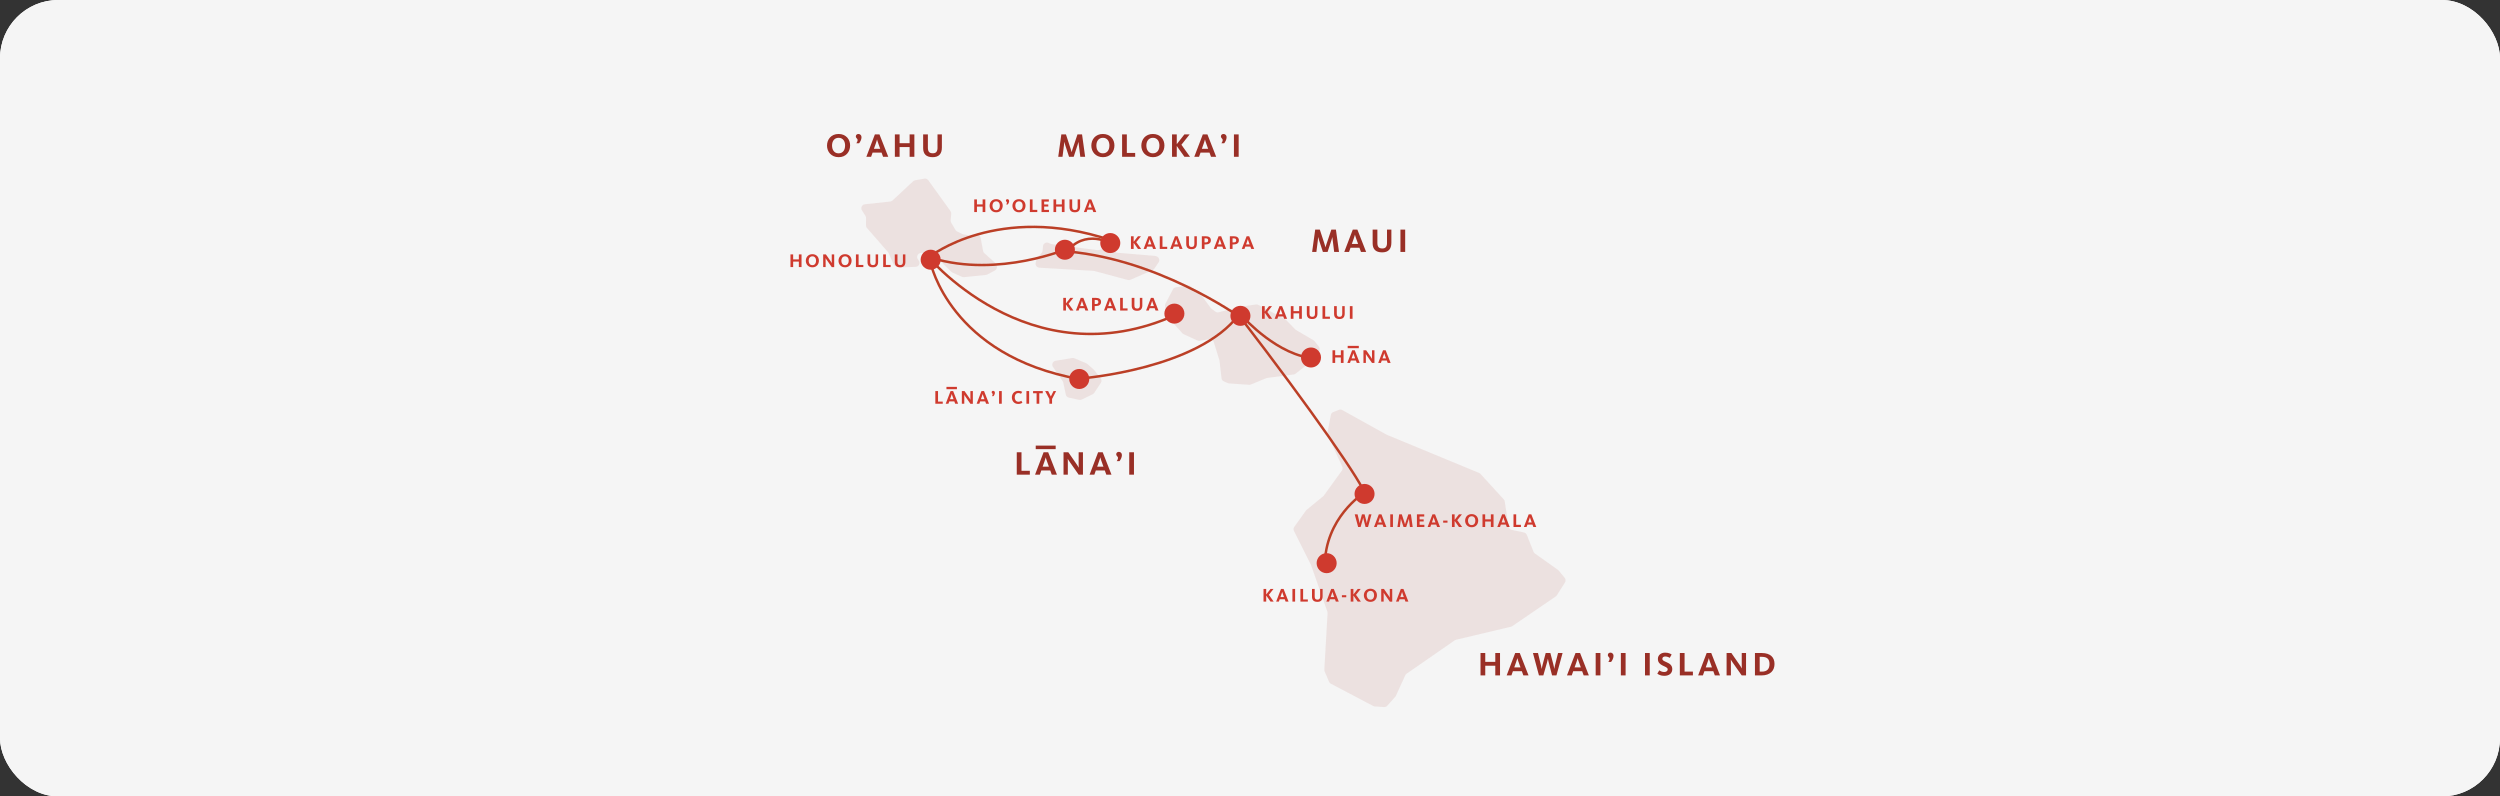 <?xml version="1.0" encoding="UTF-8"?>
<svg xmlns="http://www.w3.org/2000/svg" width="1287" height="410" viewBox="0 0 1287 410" fill="none">
  <rect x="0" y="0" width="1287" height="410" fill="#333333" stroke="none"/>
  <g clip-path="url(#clip0_137_6)">
    <rect width="1287" height="410" rx="30" fill="white"></rect>
    <g clip-path="url(#clip1_137_6)">
      <rect x="-106.581" y="-57.389" width="1533.05" height="584.486" fill="#F5F5F5"></rect>
      <path d="M437.637 74.891C437.637 75.675 437.51 76.431 437.256 77.158C437.003 77.885 436.628 78.526 436.137 79.079C435.647 79.633 435.035 80.078 434.302 80.412C433.57 80.747 432.716 80.914 431.752 80.914C430.788 80.914 429.923 80.747 429.179 80.418C428.434 80.089 427.805 79.651 427.303 79.103C426.796 78.554 426.409 77.925 426.144 77.21C425.878 76.495 425.746 75.745 425.746 74.96C425.746 74.175 425.878 73.419 426.132 72.698C426.392 71.977 426.773 71.336 427.275 70.782C427.777 70.228 428.394 69.79 429.138 69.461C429.877 69.138 430.731 68.971 431.7 68.971C432.669 68.971 433.523 69.138 434.262 69.461C435 69.79 435.618 70.228 436.126 70.771C436.633 71.313 437.003 71.942 437.262 72.658C437.516 73.373 437.643 74.117 437.643 74.891H437.637ZM435.058 74.96C435.058 74.429 434.995 73.921 434.868 73.425C434.741 72.935 434.539 72.508 434.268 72.144C433.996 71.781 433.656 71.492 433.235 71.273C432.819 71.054 432.323 70.944 431.746 70.944C431.169 70.944 430.667 71.048 430.24 71.256C429.813 71.463 429.461 71.746 429.179 72.115C428.896 72.479 428.688 72.9 428.544 73.379C428.406 73.858 428.336 74.365 428.336 74.891C428.336 75.416 428.4 75.947 428.532 76.443C428.665 76.933 428.873 77.36 429.15 77.729C429.427 78.099 429.773 78.393 430.194 78.612C430.615 78.831 431.112 78.941 431.689 78.941C432.266 78.941 432.762 78.831 433.189 78.618C433.61 78.404 433.956 78.116 434.233 77.752C434.51 77.389 434.712 76.968 434.845 76.489C434.977 76.01 435.047 75.502 435.047 74.954L435.058 74.96Z" fill="#992F26"></path>
      <path d="M443.505 70.667C443.505 70.967 443.465 71.267 443.384 71.556C443.304 71.85 443.205 72.133 443.084 72.404C442.963 72.675 442.825 72.929 442.675 73.165C442.525 73.402 442.386 73.604 442.259 73.765H440.84C440.978 73.569 441.117 73.321 441.267 73.021C441.411 72.721 441.486 72.421 441.486 72.121C441.486 71.902 441.44 71.729 441.348 71.59C441.255 71.457 441.151 71.331 441.036 71.209C440.921 71.088 440.817 70.956 440.724 70.8C440.632 70.65 440.586 70.448 440.586 70.194C440.586 69.825 440.719 69.525 440.973 69.305C441.226 69.086 441.55 68.971 441.93 68.971C442.346 68.971 442.709 69.121 443.032 69.421C443.35 69.721 443.505 70.136 443.505 70.667Z" fill="#992F26"></path>
      <path d="M448.456 80.707H445.998L450.395 69.178H452.749L457.267 80.707H454.601L453.822 78.543H449.218L448.456 80.707ZM452.143 73.835C452.051 73.592 451.964 73.356 451.889 73.114C451.814 72.877 451.745 72.663 451.687 72.467C451.629 72.248 451.572 72.04 451.514 71.844H451.479C451.422 72.052 451.364 72.265 451.306 72.485C451.202 72.877 451.058 73.327 450.874 73.835L449.904 76.587H453.124L452.137 73.835H452.143Z" fill="#992F26"></path>
      <path d="M468.275 80.707V75.722H463.117V80.707H460.676V69.178H463.117V73.714H468.275V69.178H470.716V80.707H468.275Z" fill="#992F26"></path>
      <path d="M484.875 76.016C484.875 77.597 484.483 78.808 483.698 79.651C482.914 80.493 481.731 80.914 480.15 80.914C478.477 80.914 477.236 80.51 476.434 79.714C475.632 78.918 475.234 77.752 475.234 76.241V69.178H477.675V76.033C477.675 77.025 477.865 77.752 478.252 78.214C478.638 78.676 479.284 78.906 480.202 78.906C481.119 78.906 481.685 78.664 482.065 78.179C482.44 77.695 482.631 77.031 482.631 76.189V69.178H484.881V76.016H484.875Z" fill="#992F26"></path>
      <path opacity="0.1" d="M506.091 129.173L504.844 122.44C504.642 121.344 503.598 120.611 502.496 120.796L499.865 121.228C499.634 121.269 499.398 121.263 499.167 121.228L495.907 120.64C495.722 120.605 495.543 120.547 495.37 120.467L492.751 119.186C492.387 119.007 492.087 118.73 491.885 118.384L489.681 114.633C489.468 114.27 489.37 113.849 489.404 113.427L489.687 110.017C489.727 109.533 489.595 109.048 489.306 108.65L477.882 92.789C477.426 92.154 476.647 91.837 475.874 91.969L471.148 92.783C470.756 92.852 470.393 93.031 470.104 93.302L459.447 103.209C459.124 103.509 458.714 103.699 458.276 103.746L445.236 105.153C443.724 105.315 442.917 107.006 443.73 108.286L445.53 111.114C445.744 111.448 445.853 111.841 445.848 112.239L445.802 115.995C445.796 116.497 445.975 116.987 446.304 117.368L457.128 129.768C457.26 129.923 457.376 130.097 457.457 130.287L459.967 135.964C460.232 136.57 460.774 137.003 461.421 137.142L463.665 137.609C463.827 137.643 463.994 137.655 464.161 137.649L471.391 137.367C472.995 137.303 473.906 135.509 473.012 134.182L472.499 133.42C471.725 132.266 472.297 130.691 473.635 130.31L474.08 130.183C474.847 129.964 475.666 130.212 476.191 130.812C476.416 131.072 476.566 131.377 476.641 131.706L477.12 133.87C477.368 134.989 478.488 135.688 479.601 135.416L482.931 134.614C483.617 134.447 484.333 134.649 484.84 135.139L489.75 139.917C489.924 140.084 490.12 140.217 490.333 140.315L495.197 142.513C495.526 142.663 495.89 142.721 496.247 142.686L507.545 141.532C507.804 141.504 508.064 141.429 508.295 141.307L512.161 139.259C513.24 138.688 513.58 137.303 512.893 136.293L512.218 135.307C512.126 135.168 512.016 135.047 511.889 134.932L506.754 130.356C506.414 130.056 506.183 129.646 506.102 129.202L506.091 129.173ZM559.202 187.01L553.098 184.437C552.74 184.287 552.348 184.241 551.967 184.304L543.416 185.729C541.939 185.977 541.218 187.674 542.066 188.909L547.034 196.15C547.184 196.369 547.293 196.617 547.345 196.877L548.689 203.143C548.857 203.933 549.474 204.545 550.265 204.712L555.596 205.849C556.046 205.947 556.513 205.889 556.923 205.687L562.52 202.941C562.849 202.779 563.126 202.537 563.328 202.231L566.709 197.102C567.193 196.363 567.153 195.4 566.605 194.707L563.264 190.472C563.189 190.374 563.103 190.282 563.004 190.201L559.75 187.356C559.583 187.212 559.398 187.097 559.196 187.01H559.202ZM574.4 129.785L571.561 127.927C571.088 127.615 570.505 127.517 569.957 127.65L565.532 128.729C565.284 128.787 565.03 128.804 564.776 128.769L541.477 125.671C541.304 125.648 541.131 125.602 540.964 125.533L539.74 125.031C538.454 124.5 537.029 125.377 536.919 126.762L536.74 129.035C536.706 129.473 536.527 129.895 536.232 130.223L534.069 132.681C533.855 132.924 533.705 133.212 533.624 133.524L533.174 135.255C532.851 136.501 533.751 137.736 535.038 137.811L562.901 139.432C563.039 139.438 563.178 139.461 563.31 139.496L580.597 144.129C581.047 144.25 581.52 144.215 581.947 144.031L593.383 139.046C593.74 138.89 594.052 138.63 594.266 138.307L596.452 135.036C597.22 133.882 596.648 132.318 595.321 131.931L594.837 131.793C594.704 131.752 594.571 131.729 594.439 131.718L575.352 130.12C575.012 130.091 574.688 129.981 574.4 129.791V129.785ZM678.944 178.431L676.763 175.655C676.607 175.453 676.411 175.286 676.186 175.153L667.15 169.857C666.989 169.764 666.844 169.649 666.712 169.51L662.055 164.681C661.905 164.525 661.732 164.398 661.542 164.294L647.804 156.978C647.423 156.776 646.99 156.701 646.563 156.759L638.618 157.849C638.538 157.861 638.463 157.878 638.382 157.896L627.402 160.746C626.807 160.902 626.179 160.781 625.682 160.417L623.778 159.027C623.611 158.905 623.467 158.761 623.34 158.594L618.47 152.033C618.372 151.901 618.262 151.785 618.135 151.682L613.058 147.464C612.614 147.094 612.025 146.927 611.454 147.014L605.309 147.914C604.657 148.012 604.092 148.41 603.792 148.999L599.96 156.384C599.758 156.771 599.689 157.209 599.753 157.636L600.41 161.94C600.474 162.338 600.647 162.708 600.918 163.008L608.702 171.576C608.886 171.778 609.111 171.945 609.365 172.061L616.479 175.321C616.86 175.494 617.287 175.551 617.703 175.476L622.503 174.599C623.519 174.415 624.517 175.015 624.823 176.007L627.719 185.326C627.759 185.447 627.783 185.574 627.8 185.701L628.838 194.696C628.919 195.417 629.381 196.04 630.044 196.334L632.041 197.217C632.26 197.315 632.491 197.373 632.727 197.39L643.038 198.094C643.35 198.117 643.667 198.065 643.961 197.944L651.808 194.707C651.976 194.638 652.149 194.592 652.322 194.569L665.985 192.774C666.348 192.728 666.689 192.584 666.977 192.359L676.722 184.766C676.947 184.593 677.132 184.368 677.271 184.12L679.128 180.663C679.515 179.948 679.44 179.071 678.932 178.431H678.944ZM789.448 284.013L786.009 275.364C785.755 274.729 785.201 274.262 784.532 274.118L778.203 272.773C777.366 272.594 776.731 271.919 776.604 271.077L774.643 258.153C774.579 257.754 774.406 257.379 774.129 257.079L762.151 243.976C761.949 243.757 761.701 243.578 761.424 243.463L714.042 223.874C713.967 223.845 713.898 223.81 713.828 223.77L691.014 211.105C690.478 210.811 689.843 210.765 689.272 210.99L686.387 212.121C685.735 212.375 685.256 212.952 685.123 213.638L683.375 222.726C683.294 223.147 683.346 223.58 683.525 223.966L690.985 240.22C691.291 240.889 691.216 241.674 690.784 242.274L681.54 255.083C681.436 255.227 681.315 255.354 681.183 255.464L672.62 262.503C672.482 262.618 672.36 262.745 672.257 262.895L666.302 271.221C665.864 271.839 665.794 272.646 666.135 273.327L674.865 290.781C674.905 290.856 674.94 290.937 674.963 291.018L683.323 314.847C683.415 315.101 683.45 315.372 683.433 315.643L681.765 344.729C681.748 345.046 681.8 345.364 681.927 345.652L684.206 350.972C684.391 351.405 684.719 351.757 685.135 351.976L706.887 363.435C707.141 363.568 707.418 363.648 707.701 363.666L712.484 363.995C713.113 364.035 713.73 363.787 714.146 363.32L718.26 358.727C718.398 358.571 718.508 358.398 718.594 358.213L723.435 347.643C723.591 347.308 723.827 347.02 724.128 346.812L748.874 329.658C749.082 329.514 749.319 329.41 749.567 329.347L777.845 322.631C778.087 322.573 778.318 322.469 778.526 322.331L800.884 307.052C801.115 306.896 801.311 306.694 801.461 306.458L805.644 299.863C806.117 299.113 806.059 298.149 805.494 297.463L802.419 293.729C802.303 293.591 802.17 293.47 802.026 293.366L790.123 284.907C789.8 284.677 789.552 284.359 789.408 283.996L789.448 284.013Z" fill="#992F26"></path>
      <path d="M550.311 127.725C550.311 127.725 514.261 143.269 479.844 132.843" stroke="#BB3F26" stroke-width="1.29" stroke-miterlimit="10"></path>
      <path d="M640.234 163.527C640.234 163.527 658.144 183.473 677.074 184.5" stroke="#BB3F26" stroke-width="1.29" stroke-miterlimit="10"></path>
      <path d="M701.894 254C701.894 254 682 266.5 682 291.434" stroke="#BB3F26" stroke-width="1.29" stroke-miterlimit="10"></path>
      <path d="M475.805 130.027C475.805 130.027 529.338 196.652 605.771 161.877" stroke="#BB3F26" stroke-width="1.29" stroke-miterlimit="10"></path>
      <path d="M573.725 126.144C573.725 126.144 560.668 117.743 550.68 127.864" stroke="#BB3F26" stroke-width="1.29" stroke-miterlimit="10"></path>
      <path d="M478.713 132.076C478.713 132.076 513.799 104.38 571.573 123.565" stroke="#BB3F26" stroke-width="1.29" stroke-miterlimit="10"></path>
      <path d="M702.854 254.985C702.745 250.479 674.524 210.072 638.572 163.417C638.572 163.417 594.635 131.729 545.083 129.156" stroke="#BB3F26" stroke-width="1.29" stroke-miterlimit="10"></path>
      <path d="M479.071 135.284C479.071 135.284 488.914 183.196 555.798 195.18" stroke="#BB3F26" stroke-width="1.29" stroke-miterlimit="10"></path>
      <path d="M557.01 194.776C557.01 194.776 617.172 189.941 637.851 161.865" stroke="#BB3F26" stroke-width="1.29" stroke-miterlimit="10"></path>
      <path d="M550.34 80.707L548.384 74.735C548.326 74.55 548.269 74.36 548.217 74.164C548.165 73.967 548.113 73.789 548.073 73.627C548.026 73.431 547.974 73.246 547.917 73.073H547.882C547.871 73.258 547.853 73.448 547.83 73.644C547.807 73.806 547.79 73.985 547.778 74.181C547.767 74.377 547.749 74.573 547.726 74.769L546.982 80.707H544.784L546.376 69.178H548.748L551.067 76.293C551.136 76.512 551.206 76.737 551.275 76.968C551.344 77.199 551.407 77.412 551.465 77.608C551.523 77.839 551.586 78.064 551.656 78.283H551.69C551.748 78.064 551.811 77.839 551.881 77.608C551.938 77.412 552.002 77.199 552.071 76.968C552.14 76.737 552.215 76.512 552.296 76.293L554.685 69.178H557.039L558.631 80.707H556.139L555.394 74.752C555.371 74.556 555.348 74.36 555.325 74.152C555.302 73.95 555.279 73.771 555.256 73.61C555.233 73.425 555.216 73.246 555.204 73.073H555.169C555.123 73.246 555.077 73.425 555.031 73.61C554.985 73.771 554.933 73.944 554.875 74.141C554.817 74.331 554.76 74.527 554.702 74.718L552.746 80.707H550.34Z" fill="#992F26"></path>
      <path d="M573.708 74.891C573.708 75.675 573.581 76.431 573.327 77.158C573.073 77.885 572.698 78.526 572.207 79.079C571.717 79.633 571.105 80.078 570.373 80.412C569.64 80.747 568.786 80.914 567.822 80.914C566.859 80.914 565.993 80.747 565.249 80.418C564.505 80.089 563.876 79.651 563.374 79.103C562.866 78.554 562.479 77.925 562.214 77.21C561.949 76.495 561.816 75.745 561.816 74.96C561.816 74.175 561.949 73.419 562.203 72.698C562.462 71.977 562.843 71.336 563.345 70.782C563.847 70.228 564.464 69.79 565.209 69.461C565.947 69.132 566.801 68.971 567.77 68.971C568.74 68.971 569.594 69.138 570.332 69.461C571.071 69.79 571.688 70.228 572.196 70.771C572.704 71.313 573.073 71.942 573.333 72.658C573.586 73.373 573.713 74.117 573.713 74.891H573.708ZM571.128 74.96C571.128 74.429 571.065 73.921 570.938 73.425C570.811 72.935 570.609 72.508 570.338 72.144C570.067 71.781 569.726 71.492 569.305 71.273C568.89 71.054 568.394 70.944 567.817 70.944C567.24 70.944 566.738 71.048 566.311 71.256C565.884 71.463 565.532 71.746 565.249 72.115C564.966 72.479 564.759 72.9 564.614 73.379C564.476 73.858 564.407 74.365 564.407 74.891C564.407 75.416 564.47 75.947 564.603 76.443C564.735 76.933 564.943 77.36 565.22 77.729C565.497 78.099 565.843 78.393 566.264 78.612C566.686 78.831 567.182 78.941 567.759 78.941C568.336 78.941 568.832 78.831 569.259 78.618C569.68 78.404 570.026 78.116 570.303 77.752C570.58 77.389 570.782 76.968 570.915 76.489C571.048 76.01 571.117 75.502 571.117 74.954L571.128 74.96Z" fill="#992F26"></path>
      <path d="M577.654 80.707V69.178H580.095V78.733H584.388V80.707H577.654Z" fill="#992F26"></path>
      <path d="M599.447 74.891C599.447 75.675 599.32 76.431 599.066 77.158C598.812 77.885 598.437 78.526 597.947 79.079C597.456 79.633 596.845 80.078 596.112 80.412C595.379 80.747 594.525 80.914 593.562 80.914C592.598 80.914 591.733 80.747 590.988 80.418C590.244 80.089 589.615 79.651 589.113 79.103C588.605 78.554 588.219 77.925 587.953 77.21C587.688 76.495 587.555 75.745 587.555 74.96C587.555 74.175 587.688 73.419 587.942 72.698C588.201 71.977 588.582 71.336 589.084 70.782C589.586 70.228 590.204 69.79 590.948 69.461C591.686 69.132 592.54 68.971 593.51 68.971C594.479 68.971 595.333 69.138 596.071 69.461C596.81 69.79 597.427 70.228 597.935 70.771C598.443 71.313 598.812 71.942 599.072 72.658C599.326 73.373 599.453 74.117 599.453 74.891H599.447ZM596.868 74.96C596.868 74.429 596.804 73.921 596.677 73.425C596.55 72.935 596.348 72.508 596.077 72.144C595.806 71.781 595.466 71.492 595.044 71.273C594.629 71.054 594.133 70.944 593.556 70.944C592.979 70.944 592.477 71.048 592.05 71.256C591.623 71.463 591.271 71.746 590.988 72.115C590.706 72.479 590.498 72.9 590.354 73.379C590.215 73.858 590.146 74.365 590.146 74.891C590.146 75.416 590.209 75.947 590.342 76.443C590.475 76.933 590.682 77.36 590.959 77.729C591.236 78.099 591.583 78.393 592.004 78.612C592.425 78.831 592.921 78.941 593.498 78.941C594.075 78.941 594.571 78.831 594.998 78.618C595.419 78.404 595.766 78.116 596.043 77.752C596.32 77.389 596.522 76.968 596.654 76.489C596.787 76.01 596.856 75.502 596.856 74.954L596.868 74.96Z" fill="#992F26"></path>
      <path d="M609.729 69.178H612.429L608.188 74.527L612.62 80.707H609.729L605.8 75.15V80.707H603.359V69.178H605.8V74.216L609.729 69.178Z" fill="#992F26"></path>
      <path d="M617.276 80.707H614.818L619.214 69.178H621.569L626.086 80.707H623.421L622.642 78.543H618.037L617.276 80.707ZM620.963 73.835C620.87 73.592 620.784 73.356 620.709 73.114C620.634 72.877 620.565 72.663 620.507 72.467C620.449 72.248 620.392 72.04 620.334 71.844H620.299C620.242 72.052 620.184 72.265 620.126 72.485C620.022 72.877 619.878 73.327 619.693 73.835L618.724 76.587H621.944L620.957 73.835H620.963Z" fill="#992F26"></path>
      <path d="M631.452 70.667C631.452 70.967 631.412 71.267 631.331 71.556C631.25 71.85 631.152 72.133 631.031 72.404C630.91 72.675 630.771 72.929 630.621 73.165C630.471 73.402 630.333 73.604 630.206 73.765H628.787C628.925 73.569 629.064 73.321 629.214 73.021C629.358 72.721 629.433 72.421 629.433 72.121C629.433 71.902 629.387 71.729 629.294 71.59C629.202 71.457 629.098 71.331 628.983 71.209C628.867 71.088 628.764 70.956 628.671 70.8C628.579 70.65 628.533 70.448 628.533 70.194C628.533 69.825 628.665 69.525 628.919 69.305C629.179 69.08 629.502 68.971 629.883 68.971C630.298 68.971 630.662 69.121 630.985 69.421C631.302 69.721 631.458 70.136 631.458 70.667H631.452Z" fill="#992F26"></path>
      <path d="M635.226 80.707V69.178H637.667V80.707H635.226Z" fill="#992F26"></path>
      <path d="M681.033 129.71L679.077 123.738C679.019 123.553 678.962 123.363 678.91 123.167C678.858 122.971 678.806 122.792 678.765 122.63C678.719 122.434 678.667 122.25 678.61 122.076H678.575C678.563 122.261 678.546 122.451 678.523 122.648C678.5 122.809 678.483 122.988 678.471 123.184C678.46 123.38 678.442 123.577 678.419 123.773L677.675 129.71H675.477L677.069 118.182H679.44L681.76 125.296C681.829 125.515 681.898 125.74 681.968 125.971C682.037 126.202 682.1 126.415 682.158 126.612C682.216 126.842 682.279 127.067 682.348 127.287H682.383C682.441 127.067 682.504 126.842 682.573 126.612C682.631 126.415 682.695 126.202 682.764 125.971C682.833 125.74 682.908 125.515 682.989 125.296L685.378 118.182H687.732L689.324 129.71H686.832L686.087 123.755C686.064 123.559 686.041 123.363 686.018 123.155C685.995 122.953 685.972 122.775 685.949 122.613C685.926 122.428 685.908 122.25 685.897 122.076H685.862C685.816 122.25 685.77 122.428 685.724 122.613C685.678 122.775 685.626 122.948 685.568 123.144C685.51 123.334 685.453 123.53 685.395 123.721L683.439 129.71H681.033Z" fill="#992F26"></path>
      <path d="M694.482 129.71H692.024L696.421 118.182H698.775L703.293 129.71H700.627L699.848 127.546H695.244L694.482 129.71ZM698.169 122.838C698.077 122.596 697.99 122.359 697.915 122.117C697.84 121.88 697.771 121.667 697.713 121.471C697.656 121.251 697.598 121.044 697.54 120.847H697.506C697.448 121.055 697.39 121.269 697.333 121.488C697.229 121.88 697.085 122.33 696.9 122.838L695.931 125.59H699.15L698.164 122.838H698.169Z" fill="#992F26"></path>
      <path d="M716.275 125.019C716.275 126.6 715.882 127.812 715.098 128.654C714.313 129.496 713.13 129.918 711.549 129.918C709.876 129.918 708.635 129.514 707.833 128.718C707.031 127.921 706.633 126.756 706.633 125.244V118.182H709.074V125.036C709.074 126.029 709.264 126.756 709.651 127.217C710.038 127.679 710.684 127.91 711.601 127.91C712.519 127.91 713.084 127.667 713.465 127.183C713.84 126.698 714.03 126.035 714.03 125.192V118.182H716.281V125.019H716.275Z" fill="#992F26"></path>
      <path d="M720.948 129.71V118.182H723.389V129.71H720.948Z" fill="#992F26"></path>
      <path d="M523.429 244.345V232.817H525.87V242.372H530.163V244.345H523.429Z" fill="#992F26"></path>
      <path d="M535.304 244.345H532.846L537.242 232.817H539.596L544.114 244.345H541.449L540.67 242.182H536.065L535.304 244.345ZM538.991 237.473C538.898 237.231 538.812 236.995 538.737 236.752C538.662 236.516 538.592 236.302 538.535 236.106C538.477 235.887 538.419 235.679 538.362 235.483H538.327C538.269 235.691 538.212 235.904 538.154 236.123C538.05 236.516 537.906 236.966 537.721 237.473L536.752 240.226H539.971L538.985 237.473H538.991Z" fill="#992F26"></path>
      <path d="M555.279 244.345L550.796 237.941C550.461 237.479 550.195 237.081 549.999 236.746C549.884 236.562 549.78 236.383 549.688 236.21H549.653C549.665 236.36 549.676 236.521 549.688 236.694C549.699 236.844 549.705 237.012 549.711 237.196C549.711 237.381 549.717 237.566 549.717 237.75V244.345H547.501V232.817H549.959L554.113 238.789C554.286 239.043 554.442 239.279 554.592 239.51C554.736 239.735 554.863 239.943 554.979 240.122L555.325 240.728H555.36C555.348 240.555 555.336 240.364 555.325 240.156C555.313 239.983 555.302 239.793 555.302 239.579C555.296 239.366 555.29 239.147 555.29 238.91V232.817H557.506V244.345H555.273H555.279Z" fill="#992F26"></path>
      <path d="M563.38 244.345H560.922L565.318 232.817H567.673L572.19 244.345H569.525L568.746 242.182H564.141L563.38 244.345ZM567.067 237.473C566.974 237.231 566.888 236.995 566.813 236.752C566.738 236.516 566.669 236.302 566.611 236.106C566.553 235.887 566.496 235.679 566.438 235.483H566.403C566.346 235.691 566.288 235.904 566.23 236.123C566.126 236.516 565.982 236.966 565.797 237.473L564.828 240.226H568.048L567.061 237.473H567.067Z" fill="#992F26"></path>
      <path d="M577.556 234.306C577.556 234.606 577.516 234.906 577.435 235.194C577.354 235.489 577.256 235.771 577.135 236.042C577.014 236.314 576.875 236.568 576.725 236.804C576.575 237.041 576.437 237.243 576.31 237.404H574.891C575.029 237.208 575.168 236.96 575.318 236.66C575.462 236.36 575.537 236.06 575.537 235.76C575.537 235.54 575.491 235.367 575.398 235.229C575.306 235.096 575.202 234.969 575.087 234.848C574.971 234.727 574.868 234.594 574.775 234.438C574.683 234.288 574.637 234.086 574.637 233.833C574.637 233.463 574.769 233.163 575.023 232.944C575.283 232.719 575.606 232.609 575.987 232.609C576.402 232.609 576.766 232.759 577.089 233.059C577.406 233.359 577.562 233.775 577.562 234.306H577.556Z" fill="#992F26"></path>
      <path d="M581.33 244.345V232.817H583.77V244.345H581.33Z" fill="#992F26"></path>
      <path d="M543.462 229.384H533.192V231.207H543.462V229.384Z" fill="#992F26"></path>
      <path d="M411.24 137.493V134.666H408.321V137.493H406.936V130.962H408.321V133.529H411.246V130.962H412.631V137.493H411.246H411.24Z" fill="#CF3A2E"></path>
      <path d="M421.568 134.199C421.568 134.643 421.499 135.07 421.355 135.486C421.211 135.895 420.997 136.259 420.72 136.576C420.443 136.888 420.097 137.141 419.682 137.332C419.266 137.522 418.782 137.615 418.233 137.615C417.685 137.615 417.201 137.522 416.779 137.338C416.358 137.153 416 136.905 415.718 136.593C415.429 136.282 415.21 135.924 415.06 135.52C414.91 135.116 414.835 134.689 414.835 134.245C414.835 133.801 414.91 133.374 415.054 132.964C415.204 132.554 415.418 132.197 415.7 131.879C415.983 131.568 416.335 131.314 416.756 131.129C417.178 130.945 417.656 130.847 418.21 130.847C418.764 130.847 419.243 130.939 419.664 131.129C420.086 131.314 420.432 131.562 420.72 131.868C421.003 132.174 421.216 132.531 421.361 132.935C421.505 133.339 421.574 133.76 421.574 134.199H421.568ZM420.109 134.239C420.109 133.939 420.074 133.651 419.999 133.374C419.93 133.097 419.814 132.854 419.659 132.647C419.503 132.439 419.312 132.277 419.076 132.151C418.839 132.024 418.557 131.966 418.233 131.966C417.91 131.966 417.622 132.024 417.379 132.145C417.137 132.266 416.935 132.422 416.774 132.629C416.612 132.837 416.497 133.074 416.416 133.345C416.335 133.616 416.301 133.905 416.301 134.205C416.301 134.505 416.341 134.805 416.416 135.082C416.491 135.359 416.606 135.601 416.762 135.814C416.918 136.028 417.114 136.189 417.356 136.316C417.593 136.438 417.876 136.501 418.205 136.501C418.533 136.501 418.816 136.443 419.053 136.322C419.289 136.201 419.491 136.039 419.647 135.832C419.803 135.624 419.918 135.387 419.993 135.116C420.068 134.845 420.109 134.557 420.109 134.251V134.239Z" fill="#CF3A2E"></path>
      <path d="M428.181 137.493L425.642 133.864C425.451 133.605 425.301 133.379 425.192 133.189C425.128 133.085 425.065 132.981 425.013 132.883H424.996C425.001 132.97 425.007 133.062 425.013 133.16C425.019 133.247 425.025 133.339 425.03 133.443C425.03 133.547 425.03 133.651 425.03 133.755V137.493H423.772V130.962H425.163L427.517 134.349C427.615 134.493 427.707 134.626 427.788 134.758C427.869 134.885 427.944 135.001 428.008 135.105L428.204 135.451H428.221C428.215 135.353 428.209 135.243 428.204 135.128C428.198 135.03 428.192 134.92 428.186 134.799C428.186 134.678 428.186 134.551 428.186 134.424V130.973H429.444V137.505H428.181V137.493Z" fill="#CF3A2E"></path>
      <path d="M438.393 134.199C438.393 134.643 438.324 135.07 438.18 135.486C438.035 135.895 437.822 136.259 437.545 136.576C437.268 136.888 436.922 137.141 436.506 137.332C436.091 137.522 435.606 137.615 435.058 137.615C434.51 137.615 434.025 137.522 433.604 137.338C433.183 137.153 432.825 136.905 432.542 136.593C432.254 136.282 432.035 135.924 431.885 135.52C431.735 135.116 431.66 134.689 431.66 134.245C431.66 133.801 431.735 133.374 431.879 132.964C432.029 132.554 432.242 132.197 432.525 131.879C432.808 131.568 433.16 131.314 433.581 131.129C434.002 130.945 434.481 130.847 435.035 130.847C435.589 130.847 436.068 130.939 436.489 131.129C436.91 131.314 437.256 131.562 437.545 131.868C437.828 132.174 438.041 132.531 438.185 132.935C438.33 133.339 438.399 133.76 438.399 134.199H438.393ZM436.933 134.239C436.933 133.939 436.899 133.651 436.824 133.374C436.754 133.097 436.639 132.854 436.483 132.647C436.327 132.439 436.137 132.277 435.901 132.151C435.664 132.024 435.381 131.966 435.058 131.966C434.735 131.966 434.447 132.024 434.204 132.145C433.962 132.266 433.76 132.422 433.598 132.629C433.437 132.837 433.321 133.074 433.241 133.345C433.16 133.616 433.125 133.905 433.125 134.205C433.125 134.505 433.166 134.805 433.241 135.082C433.316 135.359 433.431 135.601 433.587 135.814C433.743 136.028 433.939 136.189 434.181 136.316C434.418 136.438 434.7 136.501 435.029 136.501C435.358 136.501 435.641 136.443 435.877 136.322C436.114 136.201 436.316 136.039 436.472 135.832C436.628 135.624 436.743 135.387 436.818 135.116C436.893 134.845 436.933 134.557 436.933 134.251V134.239Z" fill="#CF3A2E"></path>
      <path d="M440.626 137.493V130.962H442.011V136.374H444.446V137.493H440.632H440.626Z" fill="#CF3A2E"></path>
      <path d="M452.056 134.839C452.056 135.734 451.831 136.42 451.387 136.899C450.943 137.378 450.273 137.615 449.379 137.615C448.433 137.615 447.729 137.39 447.273 136.934C446.817 136.478 446.592 135.826 446.592 134.966V130.962H447.977V134.845C447.977 135.405 448.087 135.82 448.306 136.08C448.525 136.339 448.894 136.472 449.408 136.472C449.921 136.472 450.25 136.334 450.464 136.062C450.677 135.786 450.781 135.41 450.781 134.937V130.962H452.056V134.833V134.839Z" fill="#CF3A2E"></path>
      <path d="M454.664 137.493V130.962H456.049V136.374H458.484V137.493H454.67H454.664Z" fill="#CF3A2E"></path>
      <path d="M466.094 134.839C466.094 135.734 465.869 136.42 465.425 136.899C464.981 137.378 464.312 137.615 463.417 137.615C462.471 137.615 461.767 137.39 461.311 136.934C460.855 136.478 460.63 135.826 460.63 134.966V130.962H462.015V134.845C462.015 135.405 462.125 135.82 462.344 136.08C462.563 136.339 462.933 136.472 463.446 136.472C463.96 136.472 464.288 136.334 464.502 136.062C464.715 135.786 464.819 135.41 464.819 134.937V130.962H466.094V134.833V134.839Z" fill="#CF3A2E"></path>
      <path d="M769.773 347.706V342.721H764.614V347.706H762.174V336.178H764.614V340.713H769.773V336.178H772.213V347.706H769.773Z" fill="#992F26"></path>
      <path d="M778.081 347.706H775.624L780.02 336.178H782.374L786.892 347.706H784.226L783.447 345.543H778.843L778.081 347.706ZM781.768 340.834C781.676 340.592 781.59 340.355 781.515 340.113C781.44 339.877 781.37 339.663 781.318 339.467C781.261 339.248 781.203 339.04 781.145 338.844H781.111C781.053 339.051 780.995 339.265 780.938 339.484C780.834 339.877 780.689 340.327 780.505 340.834L779.536 343.587H782.755L781.768 340.834Z" fill="#992F26"></path>
      <path d="M801.259 347.706H799.009L797.347 341.319C797.289 341.088 797.232 340.846 797.174 340.592C797.116 340.338 797.064 340.107 797.018 339.9L796.88 339.173H796.845C796.799 339.403 796.747 339.64 796.689 339.882C796.632 340.09 796.568 340.321 796.51 340.581C796.447 340.84 796.384 341.088 796.326 341.313L794.508 347.701H792.258L789.16 336.172H791.756L793.21 342.196C793.268 342.427 793.325 342.669 793.377 342.917C793.429 343.165 793.476 343.396 793.51 343.598C793.556 343.84 793.597 344.077 793.631 344.308H793.666C793.724 344.066 793.776 343.817 793.822 343.564C793.868 343.344 793.92 343.108 793.977 342.854C794.035 342.6 794.093 342.358 794.151 342.127L795.726 336.172H798.132L799.672 342.092C799.799 342.6 799.909 343.085 800.001 343.546C800.047 343.8 800.094 344.048 800.14 344.291H800.174C800.209 344.06 800.249 343.823 800.295 343.581C800.33 343.373 800.37 343.142 800.422 342.888C800.474 342.635 800.526 342.392 800.59 342.161L802.078 336.172H804.415L801.265 347.701L801.259 347.706Z" fill="#992F26"></path>
      <path d="M809.129 347.706H806.671L811.068 336.178H813.422L817.939 347.706H815.274L814.495 345.543H809.89L809.129 347.706ZM812.822 340.834C812.729 340.592 812.643 340.355 812.568 340.113C812.493 339.877 812.423 339.663 812.372 339.467C812.314 339.248 812.256 339.04 812.198 338.844H812.164C812.106 339.051 812.048 339.265 811.991 339.484C811.887 339.877 811.743 340.327 811.558 340.834L810.589 343.587H813.808L812.822 340.834Z" fill="#992F26"></path>
      <path d="M821.454 347.706V336.178H823.894V347.706H821.454Z" fill="#992F26"></path>
      <path d="M830.645 337.667C830.645 337.967 830.605 338.267 830.524 338.555C830.443 338.85 830.339 339.132 830.218 339.404C830.097 339.675 829.958 339.929 829.808 340.165C829.658 340.402 829.52 340.604 829.393 340.765H827.974C828.112 340.569 828.251 340.321 828.401 340.021C828.545 339.721 828.62 339.421 828.62 339.121C828.62 338.902 828.574 338.728 828.481 338.59C828.389 338.457 828.285 338.33 828.17 338.209C828.054 338.088 827.951 337.955 827.858 337.8C827.766 337.649 827.72 337.448 827.72 337.194C827.72 336.824 827.852 336.524 828.106 336.305C828.366 336.08 828.689 335.97 829.07 335.97C829.485 335.97 829.855 336.12 830.172 336.421C830.489 336.721 830.651 337.136 830.651 337.667H830.645Z" fill="#992F26"></path>
      <path d="M834.418 347.706V336.178H836.859V347.706H834.418Z" fill="#992F26"></path>
      <path d="M846.847 347.706V336.178H849.287V347.706H846.847Z" fill="#992F26"></path>
      <path d="M860.884 344.487C860.884 345.006 860.786 345.479 860.596 345.906C860.406 346.333 860.129 346.697 859.777 346.991C859.419 347.285 858.98 347.516 858.473 347.677C857.959 347.839 857.382 347.92 856.747 347.92C856.274 347.92 855.847 347.879 855.467 347.799C855.086 347.718 854.745 347.62 854.451 347.504C854.157 347.389 853.903 347.268 853.689 347.135C853.476 347.002 853.303 346.881 853.182 346.777L854.22 345.081C854.289 345.127 854.393 345.202 854.532 345.3C854.67 345.398 854.843 345.491 855.051 345.583C855.259 345.675 855.501 345.762 855.778 345.837C856.055 345.912 856.361 345.952 856.695 345.952C857.284 345.952 857.734 345.82 858.051 345.56C858.369 345.3 858.53 344.989 858.53 344.619C858.53 344.366 858.461 344.152 858.311 343.973C858.167 343.794 857.976 343.639 857.74 343.494C857.503 343.356 857.232 343.223 856.921 343.085C856.609 342.952 856.286 342.802 855.951 342.629C855.593 342.456 855.265 342.265 854.965 342.058C854.665 341.85 854.405 341.613 854.186 341.348C853.966 341.082 853.793 340.771 853.666 340.425C853.539 340.073 853.476 339.657 853.476 339.184C853.476 338.711 853.574 338.244 853.77 337.851C853.966 337.459 854.226 337.124 854.561 336.847C854.895 336.57 855.282 336.357 855.732 336.207C856.182 336.057 856.667 335.982 857.186 335.982C857.659 335.982 858.074 336.017 858.438 336.086C858.801 336.155 859.125 336.242 859.402 336.34C859.679 336.438 859.909 336.542 860.094 336.651C860.279 336.761 860.434 336.859 860.561 336.951L859.575 338.665C859.471 338.596 859.344 338.521 859.194 338.44C859.044 338.359 858.871 338.284 858.675 338.215C858.478 338.146 858.265 338.082 858.034 338.03C857.803 337.978 857.567 337.955 857.324 337.955C856.851 337.955 856.476 338.053 856.199 338.261C855.922 338.463 855.784 338.763 855.784 339.15C855.784 339.38 855.836 339.571 855.951 339.727C856.061 339.882 856.211 340.021 856.401 340.148C856.592 340.275 856.817 340.396 857.076 340.511C857.336 340.627 857.619 340.754 857.919 340.892C858.3 341.065 858.669 341.25 859.032 341.446C859.39 341.642 859.707 341.879 859.979 342.156C860.25 342.433 860.469 342.756 860.636 343.137C860.804 343.512 860.89 343.962 860.89 344.492L860.884 344.487Z" fill="#992F26"></path>
      <path d="M864.779 347.706V336.178H867.22V345.733H871.513V347.706H864.779Z" fill="#992F26"></path>
      <path d="M876.654 347.706H874.196L878.592 336.178H880.947L885.464 347.706H882.799L882.02 345.543H877.415L876.654 347.706ZM880.341 340.834C880.248 340.592 880.162 340.355 880.087 340.113C880.012 339.877 879.943 339.663 879.891 339.467C879.833 339.248 879.775 339.04 879.718 338.844H879.683C879.625 339.051 879.568 339.265 879.51 339.484C879.406 339.877 879.262 340.327 879.077 340.834L878.108 343.587H881.327L880.341 340.834Z" fill="#992F26"></path>
      <path d="M896.629 347.706L892.146 341.302C891.811 340.84 891.546 340.442 891.349 340.107C891.234 339.923 891.13 339.744 891.038 339.571H891.003C891.015 339.721 891.026 339.882 891.038 340.055C891.049 340.205 891.055 340.373 891.061 340.557C891.061 340.742 891.067 340.927 891.067 341.111V347.706H888.851V336.178H891.309L895.463 342.15C895.636 342.404 895.792 342.64 895.942 342.871C896.086 343.096 896.213 343.304 896.329 343.483L896.675 344.089H896.71C896.698 343.915 896.687 343.725 896.675 343.517C896.663 343.344 896.652 343.154 896.652 342.94C896.652 342.727 896.646 342.508 896.646 342.271V336.178H898.862V347.706H896.629Z" fill="#992F26"></path>
      <path d="M913.523 341.786C913.523 342.617 913.39 343.396 913.125 344.117C912.859 344.839 912.45 345.462 911.901 345.993C911.353 346.523 910.655 346.945 909.813 347.245C908.97 347.551 907.978 347.701 906.836 347.701H903.443V336.172H906.922C908.053 336.172 909.034 336.311 909.865 336.582C910.696 336.853 911.382 337.24 911.925 337.736C912.467 338.232 912.871 338.826 913.125 339.513C913.384 340.2 913.517 340.956 913.517 341.792L913.523 341.786ZM910.944 341.856C910.944 340.563 910.621 339.617 909.974 339.023C909.328 338.428 908.318 338.134 906.945 338.134H905.889V345.75H907.032C908.336 345.75 909.311 345.421 909.963 344.769C910.615 344.117 910.938 343.148 910.938 341.856H910.944Z" fill="#992F26"></path>
      <path d="M479.106 138.861C481.954 138.861 484.264 136.551 484.264 133.703C484.264 130.854 481.954 128.544 479.106 128.544C476.257 128.544 473.947 130.854 473.947 133.703C473.947 136.551 476.257 138.861 479.106 138.861Z" fill="#CF3A2E"></path>
      <path d="M555.602 200.258C558.451 200.258 560.76 197.948 560.76 195.1C560.76 192.251 558.451 189.941 555.602 189.941C552.753 189.941 550.444 192.251 550.444 195.1C550.444 197.948 552.753 200.258 555.602 200.258Z" fill="#CF3A2E"></path>
      <path d="M548.211 133.726C551.06 133.726 553.369 131.416 553.369 128.567C553.369 125.719 551.06 123.409 548.211 123.409C545.362 123.409 543.053 125.719 543.053 128.567C543.053 131.416 545.362 133.726 548.211 133.726Z" fill="#CF3A2E"></path>
      <path d="M571.573 130.281C574.422 130.281 576.731 127.972 576.731 125.123C576.731 122.274 574.422 119.965 571.573 119.965C568.724 119.965 566.415 122.274 566.415 125.123C566.415 127.972 568.724 130.281 571.573 130.281Z" fill="#CF3A2E"></path>
      <path d="M604.576 166.614C607.425 166.614 609.734 164.304 609.734 161.456C609.734 158.607 607.425 156.297 604.576 156.297C601.727 156.297 599.418 158.607 599.418 161.456C599.418 164.304 601.727 166.614 604.576 166.614Z" fill="#CF3A2E"></path>
      <path d="M638.572 167.756C641.421 167.756 643.731 165.447 643.731 162.598C643.731 159.749 641.421 157.44 638.572 157.44C635.723 157.44 633.414 159.749 633.414 162.598C633.414 165.447 635.723 167.756 638.572 167.756Z" fill="#CF3A2E"></path>
      <path d="M674.899 189.203C677.748 189.203 680.058 186.893 680.058 184.045C680.058 181.196 677.748 178.886 674.899 178.886C672.051 178.886 669.741 181.196 669.741 184.045C669.741 186.893 672.051 189.203 674.899 189.203Z" fill="#CF3A2E"></path>
      <path d="M702.467 259.439C705.316 259.439 707.626 257.13 707.626 254.281C707.626 251.432 705.316 249.123 702.467 249.123C699.619 249.123 697.309 251.432 697.309 254.281C697.309 257.13 699.619 259.439 702.467 259.439Z" fill="#CF3A2E"></path>
      <path d="M682.96 295.074C685.809 295.074 688.118 292.764 688.118 289.915C688.118 287.067 685.809 284.757 682.96 284.757C680.111 284.757 677.802 287.067 677.802 289.915C677.802 292.764 680.111 295.074 682.96 295.074Z" fill="#CF3A2E"></path>
      <path d="M481.511 207.851V201.319H482.896V206.732H485.331V207.851H481.517H481.511Z" fill="#CF3A2E"></path>
      <path d="M488.245 207.851H486.854L489.347 201.319H490.679L493.241 207.851H491.73L491.285 206.628H488.677L488.245 207.851ZM490.333 203.956C490.281 203.818 490.235 203.685 490.189 203.547C490.143 203.408 490.108 203.287 490.074 203.177C490.039 203.05 490.01 202.935 489.975 202.825H489.958C489.924 202.941 489.895 203.062 489.86 203.189C489.802 203.414 489.722 203.668 489.612 203.956L489.064 205.514H490.887L490.327 203.956H490.333Z" fill="#CF3A2E"></path>
      <path d="M499.56 207.851L497.021 204.222C496.83 203.962 496.68 203.737 496.571 203.547C496.507 203.443 496.444 203.339 496.392 203.241H496.375C496.38 203.327 496.386 203.42 496.392 203.518C496.398 203.604 496.403 203.697 496.409 203.8C496.409 203.904 496.409 204.008 496.409 204.112V207.851H495.151V201.319H496.542L498.896 204.706C498.994 204.851 499.086 204.983 499.167 205.116C499.248 205.243 499.323 205.358 499.386 205.462L499.583 205.808H499.6C499.594 205.71 499.588 205.601 499.583 205.485C499.577 205.387 499.571 205.278 499.565 205.156C499.565 205.035 499.565 204.908 499.565 204.781V201.331H500.823V207.862H499.56V207.851Z" fill="#CF3A2E"></path>
      <path d="M504.152 207.851H502.762L505.254 201.319H506.587L509.149 207.851H507.637L507.193 206.628H504.585L504.152 207.851ZM506.241 203.956C506.189 203.818 506.143 203.685 506.097 203.547C506.051 203.408 506.016 203.287 505.981 203.177C505.947 203.05 505.918 202.935 505.883 202.825H505.866C505.831 202.941 505.802 203.062 505.768 203.189C505.71 203.414 505.629 203.668 505.52 203.956L504.972 205.514H506.795L506.235 203.956H506.241Z" fill="#CF3A2E"></path>
      <path d="M512.184 202.162C512.184 202.329 512.161 202.502 512.114 202.67C512.068 202.837 512.011 202.999 511.941 203.149C511.872 203.299 511.797 203.449 511.71 203.581C511.624 203.714 511.549 203.829 511.474 203.922H510.672C510.753 203.812 510.828 203.668 510.914 203.501C511.001 203.333 511.035 203.16 511.035 202.993C511.035 202.866 511.007 202.768 510.955 202.693C510.903 202.618 510.845 202.548 510.776 202.479C510.707 202.41 510.649 202.335 510.597 202.248C510.545 202.162 510.516 202.047 510.516 201.902C510.516 201.695 510.591 201.527 510.735 201.395C510.885 201.268 511.064 201.204 511.278 201.204C511.514 201.204 511.722 201.291 511.901 201.458C512.08 201.625 512.172 201.862 512.172 202.162H512.184Z" fill="#CF3A2E"></path>
      <path d="M514.324 207.851V201.319H515.709V207.851H514.324Z" fill="#CF3A2E"></path>
      <path d="M526.337 207.28C526.251 207.361 526.141 207.436 526.002 207.516C525.864 207.597 525.708 207.666 525.529 207.736C525.35 207.805 525.154 207.857 524.941 207.903C524.727 207.943 524.502 207.966 524.266 207.966C523.712 207.966 523.221 207.874 522.806 207.689C522.385 207.505 522.039 207.251 521.756 206.939C521.473 206.628 521.265 206.264 521.121 205.855C520.983 205.445 520.908 205.018 520.908 204.574C520.908 204.129 520.977 203.702 521.121 203.299C521.265 202.895 521.479 202.537 521.762 202.225C522.044 201.914 522.402 201.666 522.823 201.481C523.245 201.296 523.729 201.198 524.277 201.198C524.71 201.198 525.079 201.245 525.391 201.331C525.702 201.418 525.985 201.55 526.239 201.718L525.622 202.727C525.437 202.612 525.241 202.514 525.027 202.45C524.814 202.387 524.56 202.347 524.26 202.347C523.96 202.347 523.683 202.404 523.446 202.52C523.21 202.635 523.014 202.791 522.858 202.993C522.702 203.195 522.581 203.426 522.5 203.691C522.419 203.956 522.379 204.239 522.379 204.539C522.379 204.839 522.419 205.145 522.494 205.422C522.575 205.699 522.691 205.935 522.846 206.143C523.002 206.351 523.198 206.512 523.441 206.634C523.677 206.755 523.96 206.812 524.277 206.812C524.629 206.812 524.924 206.76 525.154 206.662C525.385 206.559 525.587 206.443 525.76 206.316L526.331 207.286L526.337 207.28Z" fill="#CF3A2E"></path>
      <path d="M528.409 207.851V201.319H529.793V207.851H528.409Z" fill="#CF3A2E"></path>
      <path d="M535.021 202.456V207.851H533.636V202.456H531.83V201.319H536.815V202.456H535.021Z" fill="#CF3A2E"></path>
      <path d="M541.599 205.387V207.851H540.214V205.387L538.044 201.314H539.585L540.97 204.089H540.981L542.355 201.314H543.699L541.599 205.387Z" fill="#CF3A2E"></path>
      <path d="M505.855 109.175V106.348H502.929V109.175H501.544V102.644H502.929V105.211H505.855V102.644H507.239V109.175H505.855Z" fill="#CF3A2E"></path>
      <path d="M516.188 105.88C516.188 106.325 516.119 106.752 515.975 107.167C515.83 107.577 515.617 107.94 515.34 108.258C515.063 108.569 514.717 108.823 514.301 109.013C513.886 109.204 513.401 109.296 512.853 109.296C512.305 109.296 511.82 109.204 511.399 109.019C510.978 108.835 510.62 108.586 510.337 108.275C510.049 107.963 509.83 107.606 509.68 107.202C509.53 106.798 509.455 106.371 509.455 105.927C509.455 105.482 509.53 105.055 509.674 104.646C509.824 104.236 510.037 103.878 510.32 103.561C510.603 103.249 510.955 102.995 511.376 102.811C511.797 102.626 512.276 102.528 512.83 102.528C513.384 102.528 513.863 102.62 514.284 102.811C514.705 102.995 515.051 103.244 515.34 103.549C515.623 103.855 515.836 104.213 515.98 104.617C516.125 105.021 516.194 105.442 516.194 105.88H516.188ZM514.722 105.921C514.722 105.621 514.688 105.332 514.613 105.055C514.544 104.778 514.428 104.536 514.272 104.328C514.117 104.121 513.926 103.959 513.69 103.832C513.453 103.705 513.17 103.647 512.847 103.647C512.524 103.647 512.236 103.705 511.993 103.826C511.751 103.947 511.549 104.103 511.387 104.311C511.226 104.519 511.111 104.755 511.03 105.026C510.949 105.298 510.914 105.586 510.914 105.886C510.914 106.186 510.955 106.486 511.03 106.763C511.105 107.04 511.22 107.282 511.376 107.496C511.532 107.709 511.728 107.871 511.97 107.998C512.207 108.119 512.49 108.183 512.818 108.183C513.147 108.183 513.43 108.125 513.667 108.004C513.903 107.882 514.105 107.721 514.261 107.513C514.417 107.306 514.532 107.069 514.607 106.798C514.682 106.527 514.722 106.238 514.722 105.932V105.921Z" fill="#CF3A2E"></path>
      <path d="M519.512 103.486C519.512 103.653 519.489 103.826 519.442 103.994C519.396 104.161 519.339 104.322 519.269 104.473C519.2 104.623 519.125 104.773 519.039 104.905C518.952 105.038 518.877 105.153 518.802 105.246H518C518.081 105.136 518.156 104.992 518.242 104.824C518.329 104.657 518.364 104.484 518.364 104.317C518.364 104.19 518.335 104.092 518.283 104.017C518.231 103.942 518.173 103.872 518.104 103.803C518.035 103.734 517.977 103.659 517.925 103.572C517.873 103.486 517.844 103.37 517.844 103.226C517.844 103.019 517.919 102.851 518.063 102.718C518.214 102.592 518.392 102.528 518.606 102.528C518.842 102.528 519.05 102.615 519.229 102.782C519.408 102.949 519.5 103.186 519.5 103.486H519.512Z" fill="#CF3A2E"></path>
      <path d="M527.936 105.88C527.936 106.325 527.866 106.752 527.722 107.167C527.578 107.577 527.364 107.94 527.087 108.258C526.81 108.569 526.464 108.823 526.049 109.013C525.633 109.204 525.149 109.296 524.601 109.296C524.052 109.296 523.568 109.204 523.147 109.019C522.725 108.835 522.368 108.586 522.085 108.275C521.796 107.963 521.577 107.606 521.427 107.202C521.277 106.798 521.202 106.371 521.202 105.927C521.202 105.482 521.277 105.055 521.421 104.646C521.571 104.236 521.785 103.878 522.068 103.561C522.35 103.249 522.702 102.995 523.124 102.811C523.545 102.626 524.024 102.528 524.578 102.528C525.131 102.528 525.61 102.62 526.032 102.811C526.453 102.995 526.799 103.244 527.087 103.549C527.37 103.855 527.584 104.213 527.728 104.617C527.872 105.021 527.941 105.442 527.941 105.88H527.936ZM526.476 105.921C526.476 105.621 526.441 105.332 526.366 105.055C526.297 104.778 526.182 104.536 526.026 104.328C525.87 104.121 525.68 103.959 525.443 103.832C525.206 103.705 524.924 103.647 524.601 103.647C524.277 103.647 523.989 103.705 523.747 103.826C523.504 103.947 523.302 104.103 523.141 104.311C522.979 104.519 522.864 104.755 522.783 105.026C522.702 105.298 522.668 105.586 522.668 105.886C522.668 106.186 522.708 106.486 522.783 106.763C522.858 107.04 522.973 107.282 523.129 107.496C523.285 107.709 523.481 107.871 523.724 107.998C523.96 108.119 524.243 108.183 524.572 108.183C524.901 108.183 525.183 108.125 525.42 108.004C525.656 107.882 525.858 107.721 526.014 107.513C526.17 107.306 526.285 107.069 526.36 106.798C526.435 106.527 526.476 106.238 526.476 105.932V105.921Z" fill="#CF3A2E"></path>
      <path d="M530.174 109.175V102.644H531.559V108.056H533.994V109.175H530.18H530.174Z" fill="#CF3A2E"></path>
      <path d="M536.175 109.175V102.644H539.942V103.78H537.536V105.263H539.654V106.33H537.536V108.038H540.006V109.175H536.169H536.175Z" fill="#CF3A2E"></path>
      <path d="M546.641 109.175V106.348H543.716V109.175H542.331V102.644H543.716V105.211H546.641V102.644H548.026V109.175H546.641Z" fill="#CF3A2E"></path>
      <path d="M556.046 106.515C556.046 107.409 555.821 108.096 555.377 108.575C554.932 109.054 554.263 109.29 553.369 109.29C552.423 109.29 551.719 109.065 551.263 108.609C550.807 108.154 550.582 107.502 550.582 106.642V102.638H551.967V106.521C551.967 107.08 552.076 107.496 552.296 107.756C552.515 108.015 552.884 108.148 553.398 108.148C553.911 108.148 554.24 108.009 554.454 107.738C554.667 107.461 554.771 107.086 554.771 106.613V102.638H556.046V106.509V106.515Z" fill="#CF3A2E"></path>
      <path d="M559.364 109.175H557.973L560.466 102.644H561.799L564.36 109.175H562.849L562.404 107.952H559.796L559.364 109.175ZM561.452 105.28C561.4 105.142 561.354 105.009 561.308 104.871C561.262 104.732 561.227 104.611 561.193 104.501C561.158 104.375 561.129 104.259 561.095 104.149H561.077C561.043 104.265 561.014 104.386 560.979 104.513C560.922 104.738 560.841 104.992 560.731 105.28L560.183 106.838H562.006L561.447 105.28H561.452Z" fill="#CF3A2E"></path>
      <path d="M585.836 121.626H587.365L584.959 124.656L587.469 128.158H585.83L583.603 125.007V128.158H582.218V121.626H583.603V124.482L585.83 121.626H585.836Z" fill="#CF3A2E"></path>
      <path d="M590.111 128.158H588.721L591.213 121.626H592.546L595.108 128.158H593.596L593.152 126.935H590.544L590.111 128.158ZM592.2 124.263C592.148 124.125 592.102 123.992 592.056 123.854C592.01 123.715 591.975 123.594 591.94 123.484C591.906 123.357 591.877 123.242 591.842 123.132H591.825C591.79 123.248 591.761 123.369 591.727 123.496C591.669 123.721 591.588 123.975 591.479 124.263L590.931 125.821H592.754L592.194 124.263H592.2Z" fill="#CF3A2E"></path>
      <path d="M597.053 128.158V121.626H598.437V127.038H600.872V128.158H597.059H597.053Z" fill="#CF3A2E"></path>
      <path d="M603.786 128.158H602.396L604.888 121.626H606.221L608.783 128.158H607.271L606.827 126.935H604.219L603.786 128.158ZM605.875 124.263C605.823 124.125 605.777 123.992 605.73 123.854C605.684 123.715 605.65 123.594 605.615 123.484C605.58 123.357 605.552 123.242 605.517 123.132H605.5C605.465 123.248 605.436 123.369 605.402 123.496C605.344 123.721 605.263 123.975 605.153 124.263L604.605 125.821H606.429L605.869 124.263H605.875Z" fill="#CF3A2E"></path>
      <path d="M616.133 125.504C616.133 126.398 615.908 127.085 615.464 127.564C615.02 128.042 614.351 128.279 613.456 128.279C612.51 128.279 611.806 128.054 611.35 127.598C610.894 127.142 610.669 126.49 610.669 125.631V121.626H612.054V125.509C612.054 126.069 612.164 126.485 612.383 126.744C612.602 127.004 612.972 127.137 613.485 127.137C613.999 127.137 614.328 126.998 614.541 126.727C614.754 126.45 614.858 126.075 614.858 125.602V121.626H616.133V125.498V125.504Z" fill="#CF3A2E"></path>
      <path d="M623.352 123.686C623.352 124.038 623.288 124.35 623.167 124.621C623.046 124.892 622.861 125.111 622.63 125.29C622.4 125.469 622.117 125.608 621.788 125.7C621.459 125.792 621.096 125.838 620.686 125.838H620.086V128.164H618.701V121.632H620.848C621.2 121.632 621.528 121.672 621.84 121.753C622.152 121.834 622.411 121.961 622.636 122.128C622.861 122.296 623.034 122.515 623.161 122.769C623.288 123.028 623.352 123.334 623.352 123.686ZM621.967 123.715C621.967 123.38 621.869 123.132 621.678 122.959C621.488 122.786 621.171 122.7 620.738 122.7H620.086V124.788H620.709C621.153 124.788 621.471 124.702 621.673 124.523C621.869 124.35 621.973 124.078 621.973 123.715H621.967Z" fill="#CF3A2E"></path>
      <path d="M626.225 128.158H624.834L627.327 121.626H628.66L631.222 128.158H629.71L629.266 126.935H626.658L626.225 128.158ZM628.314 124.263C628.262 124.125 628.216 123.992 628.169 123.854C628.123 123.715 628.089 123.594 628.054 123.484C628.019 123.357 627.991 123.242 627.956 123.132H627.939C627.904 123.248 627.875 123.369 627.841 123.496C627.783 123.721 627.702 123.975 627.592 124.263L627.044 125.821H628.868L628.308 124.263H628.314Z" fill="#CF3A2E"></path>
      <path d="M637.782 123.686C637.782 124.038 637.718 124.35 637.597 124.621C637.476 124.892 637.291 125.111 637.061 125.29C636.83 125.469 636.547 125.608 636.218 125.7C635.889 125.792 635.526 125.838 635.116 125.838H634.516V128.164H633.131V121.632H635.278C635.63 121.632 635.959 121.672 636.27 121.753C636.582 121.834 636.841 121.961 637.066 122.128C637.291 122.296 637.465 122.515 637.591 122.769C637.718 123.028 637.782 123.334 637.782 123.686ZM636.397 123.715C636.397 123.38 636.299 123.132 636.109 122.959C635.918 122.786 635.601 122.7 635.168 122.7H634.516V124.788H635.139C635.584 124.788 635.901 124.702 636.103 124.523C636.299 124.35 636.403 124.078 636.403 123.715H636.397Z" fill="#CF3A2E"></path>
      <path d="M640.655 128.158H639.265L641.757 121.626H643.09L645.652 128.158H644.14L643.696 126.935H641.088L640.655 128.158ZM642.744 124.263C642.692 124.125 642.646 123.992 642.6 123.854C642.553 123.715 642.519 123.594 642.484 123.484C642.45 123.357 642.421 123.242 642.386 123.132H642.369C642.334 123.248 642.305 123.369 642.271 123.496C642.213 123.721 642.132 123.975 642.023 124.263L641.474 125.821H643.298L642.738 124.263H642.744Z" fill="#CF3A2E"></path>
      <path d="M550.992 153.349H552.521L550.115 156.378L552.625 159.88H550.986L548.759 156.73V159.88H547.374V153.349H548.759V156.205L550.986 153.349H550.992Z" fill="#CF3A2E"></path>
      <path d="M555.267 159.88H553.877L556.37 153.349H557.702L560.264 159.88H558.752L558.308 158.657H555.7L555.267 159.88ZM557.356 155.992C557.304 155.853 557.258 155.72 557.212 155.582C557.166 155.443 557.131 155.322 557.097 155.213C557.062 155.086 557.033 154.97 556.998 154.861H556.981C556.947 154.976 556.918 155.097 556.883 155.224C556.825 155.449 556.745 155.703 556.635 155.992L556.087 157.549H557.91L557.35 155.992H557.356Z" fill="#CF3A2E"></path>
      <path d="M566.824 155.409C566.824 155.761 566.761 156.072 566.64 156.344C566.519 156.615 566.334 156.834 566.103 157.013C565.872 157.192 565.59 157.33 565.261 157.422C564.932 157.515 564.568 157.561 564.159 157.561H563.559V159.886H562.174V153.355H564.32C564.672 153.355 565.001 153.395 565.313 153.476C565.624 153.557 565.884 153.684 566.109 153.851C566.334 154.018 566.507 154.238 566.634 154.491C566.761 154.751 566.824 155.057 566.824 155.409ZM565.44 155.438C565.44 155.103 565.341 154.855 565.151 154.682C564.961 154.509 564.643 154.422 564.211 154.422H563.559V156.511H564.182C564.626 156.511 564.943 156.424 565.145 156.245C565.341 156.072 565.445 155.801 565.445 155.438H565.44Z" fill="#CF3A2E"></path>
      <path d="M569.698 159.88H568.307L570.8 153.349H572.133L574.694 159.88H573.183L572.738 158.657H570.13L569.698 159.88ZM571.786 155.992C571.734 155.853 571.688 155.72 571.642 155.582C571.596 155.443 571.561 155.322 571.527 155.213C571.492 155.086 571.463 154.97 571.429 154.861H571.411C571.377 154.976 571.348 155.097 571.313 155.224C571.256 155.449 571.175 155.703 571.065 155.992L570.517 157.549H572.34L571.781 155.992H571.786Z" fill="#CF3A2E"></path>
      <path d="M576.645 159.88V153.349H578.029V158.761H580.464V159.88H576.65H576.645Z" fill="#CF3A2E"></path>
      <path d="M588.069 157.226C588.069 158.121 587.844 158.807 587.4 159.286C586.955 159.765 586.286 160.002 585.392 160.002C584.446 160.002 583.742 159.777 583.286 159.321C582.83 158.865 582.605 158.213 582.605 157.353V153.349H583.99V157.232C583.99 157.792 584.099 158.207 584.319 158.467C584.538 158.726 584.907 158.859 585.421 158.859C585.934 158.859 586.263 158.721 586.477 158.45C586.69 158.173 586.794 157.798 586.794 157.324V153.349H588.069V157.221V157.226Z" fill="#CF3A2E"></path>
      <path d="M591.387 159.88H589.996L592.489 153.349H593.822L596.383 159.88H594.872L594.427 158.657H591.819L591.387 159.88ZM593.475 155.992C593.423 155.853 593.377 155.72 593.331 155.582C593.285 155.443 593.25 155.322 593.216 155.213C593.181 155.086 593.152 154.97 593.118 154.861H593.1C593.066 154.976 593.037 155.097 593.002 155.224C592.944 155.449 592.864 155.703 592.754 155.992L592.206 157.549H594.029L593.47 155.992H593.475Z" fill="#CF3A2E"></path>
      <path d="M653.303 157.59H654.832L652.426 160.619L654.936 164.121H653.297L651.07 160.971V164.121H649.685V157.59H651.07V160.446L653.297 157.59H653.303Z" fill="#CF3A2E"></path>
      <path d="M657.579 164.127H656.188L658.681 157.596H660.013L662.575 164.127H661.064L660.619 162.904H658.011L657.579 164.127ZM659.667 160.232C659.615 160.094 659.569 159.961 659.523 159.823C659.477 159.684 659.442 159.563 659.408 159.453C659.373 159.327 659.344 159.211 659.309 159.102H659.292C659.258 159.217 659.229 159.338 659.194 159.465C659.136 159.69 659.056 159.944 658.946 160.232L658.398 161.79H660.221L659.661 160.232H659.667Z" fill="#CF3A2E"></path>
      <path d="M668.812 164.127V161.3H665.887V164.127H664.502V157.596H665.887V160.163H668.812V157.596H670.197V164.127H668.812Z" fill="#CF3A2E"></path>
      <path d="M678.217 161.467C678.217 162.362 677.992 163.048 677.548 163.527C677.103 164.006 676.434 164.242 675.54 164.242C674.594 164.242 673.89 164.017 673.434 163.562C672.978 163.106 672.753 162.454 672.753 161.594V157.59H674.138V161.473C674.138 162.033 674.247 162.448 674.467 162.708C674.686 162.967 675.055 163.1 675.569 163.1C676.082 163.1 676.411 162.962 676.624 162.69C676.838 162.413 676.942 162.038 676.942 161.565V157.59H678.217V161.461V161.467Z" fill="#CF3A2E"></path>
      <path d="M680.825 164.127V157.596H682.21V163.008H684.645V164.127H680.831H680.825Z" fill="#CF3A2E"></path>
      <path d="M692.255 161.467C692.255 162.362 692.03 163.048 691.586 163.527C691.141 164.006 690.472 164.242 689.578 164.242C688.632 164.242 687.928 164.017 687.472 163.562C687.016 163.106 686.791 162.454 686.791 161.594V157.59H688.176V161.473C688.176 162.033 688.285 162.448 688.505 162.708C688.724 162.967 689.093 163.1 689.607 163.1C690.12 163.1 690.449 162.962 690.663 162.69C690.876 162.413 690.98 162.038 690.98 161.565V157.59H692.255V161.461V161.467Z" fill="#CF3A2E"></path>
      <path d="M694.903 164.127V157.596H696.288V164.127H694.903Z" fill="#CF3A2E"></path>
      <path d="M690.276 186.837V184.01H687.351V186.837H685.966V180.306H687.351V182.873H690.276V180.306H691.661V186.837H690.276Z" fill="#CF3A2E"></path>
      <path d="M694.984 186.837H693.594L696.086 180.306H697.419L699.981 186.837H698.469L698.025 185.614H695.417L694.984 186.837ZM697.073 182.942C697.021 182.804 696.975 182.671 696.929 182.533C696.883 182.394 696.848 182.273 696.813 182.164C696.779 182.037 696.75 181.921 696.715 181.812H696.698C696.663 181.927 696.634 182.048 696.6 182.175C696.542 182.4 696.461 182.654 696.352 182.942L695.804 184.5H697.627L697.067 182.942H697.073Z" fill="#CF3A2E"></path>
      <path d="M706.305 186.837L703.766 183.208C703.576 182.948 703.425 182.723 703.316 182.533C703.252 182.429 703.189 182.325 703.137 182.227H703.12C703.125 182.314 703.131 182.406 703.137 182.504C703.143 182.591 703.149 182.683 703.154 182.787C703.154 182.891 703.154 182.994 703.154 183.098V186.837H701.896V180.306H703.287L705.641 183.693C705.739 183.837 705.832 183.97 705.912 184.102C705.993 184.229 706.068 184.345 706.132 184.448L706.328 184.795H706.345C706.339 184.697 706.334 184.587 706.328 184.471C706.322 184.373 706.316 184.264 706.31 184.143C706.31 184.021 706.31 183.895 706.31 183.768V180.317H707.568V186.849H706.305V186.837Z" fill="#CF3A2E"></path>
      <path d="M710.891 186.837H709.501L711.994 180.306H713.326L715.888 186.837H714.377L713.932 185.614H711.324L710.891 186.837ZM712.98 182.942C712.928 182.804 712.882 182.671 712.836 182.533C712.79 182.394 712.755 182.273 712.721 182.164C712.686 182.037 712.657 181.921 712.622 181.812H712.605C712.571 181.927 712.542 182.048 712.507 182.175C712.449 182.4 712.369 182.654 712.259 182.942L711.711 184.5H713.534L712.974 182.942H712.98Z" fill="#CF3A2E"></path>
      <path d="M699.514 178.067H693.784V179.267H699.514V178.067Z" fill="#CF3A2E"></path>
      <path d="M492.624 199.156H487.235V200.356H492.624V199.156Z" fill="#CF3A2E"></path>
      <path d="M704.262 271.302H702.987L702.047 267.684C702.012 267.552 701.983 267.419 701.949 267.275C701.914 267.13 701.885 266.998 701.862 266.882C701.833 266.744 701.81 266.605 701.781 266.473H701.764C701.735 266.605 701.706 266.738 701.677 266.876C701.643 266.992 701.608 267.125 701.574 267.275C701.539 267.419 701.504 267.563 701.47 267.69L700.437 271.308H699.162L697.408 264.776H698.879L699.704 268.192C699.739 268.325 699.768 268.457 699.796 268.602C699.825 268.74 699.848 268.873 699.871 268.988C699.895 269.127 699.918 269.259 699.941 269.392H699.958C699.993 269.254 700.021 269.115 700.045 268.971C700.073 268.85 700.102 268.711 700.131 268.567C700.166 268.423 700.195 268.284 700.229 268.157L701.123 264.782H702.485L703.356 268.134C703.426 268.423 703.489 268.694 703.541 268.959C703.564 269.104 703.593 269.242 703.622 269.381H703.639C703.656 269.248 703.68 269.115 703.708 268.977C703.726 268.861 703.755 268.729 703.783 268.584C703.812 268.44 703.841 268.302 703.876 268.175L704.718 264.782H706.039L704.257 271.313L704.262 271.302Z" fill="#CF3A2E"></path>
      <path d="M708.722 271.302H707.332L709.824 264.771H711.157L713.719 271.302H712.207L711.763 270.079H709.155L708.722 271.302ZM710.811 267.407C710.759 267.269 710.713 267.136 710.666 266.998C710.62 266.859 710.586 266.738 710.551 266.628C710.517 266.501 710.488 266.386 710.453 266.276H710.436C710.401 266.392 710.372 266.513 710.338 266.64C710.28 266.865 710.199 267.119 710.09 267.407L709.541 268.965H711.365L710.805 267.407H710.811Z" fill="#CF3A2E"></path>
      <path d="M715.704 271.302V264.771H717.088V271.302H715.704Z" fill="#CF3A2E"></path>
      <path d="M722.541 271.302L721.433 267.915C721.399 267.811 721.37 267.702 721.341 267.592C721.312 267.482 721.283 267.378 721.26 267.286C721.231 267.177 721.203 267.073 721.174 266.975H721.156C721.151 267.078 721.139 267.188 721.128 267.298C721.116 267.39 721.104 267.488 721.099 267.604C721.093 267.713 721.081 267.829 721.07 267.938L720.649 271.302H719.402L720.302 264.771H721.647L722.962 268.804C723.003 268.931 723.043 269.058 723.078 269.184C723.118 269.317 723.153 269.438 723.187 269.548C723.222 269.681 723.257 269.808 723.297 269.929H723.314C723.349 269.808 723.384 269.675 723.424 269.548C723.459 269.438 723.493 269.317 723.534 269.184C723.574 269.052 723.614 268.925 723.66 268.804L725.016 264.771H726.349L727.249 271.302H725.836L725.415 267.927C725.403 267.817 725.386 267.702 725.374 267.586C725.363 267.471 725.345 267.367 725.334 267.275C725.322 267.171 725.311 267.067 725.305 266.969H725.288C725.259 267.067 725.236 267.171 725.207 267.275C725.178 267.367 725.149 267.465 725.12 267.575C725.086 267.684 725.057 267.794 725.022 267.904L723.914 271.296H722.553L722.541 271.302Z" fill="#CF3A2E"></path>
      <path d="M729.436 271.302V264.771H733.204V265.907H730.798V267.39H732.915V268.457H730.798V270.165H733.267V271.302H729.43H729.436Z" fill="#CF3A2E"></path>
      <path d="M736.325 271.302H734.935L737.427 264.771H738.76L741.322 271.302H739.81L739.366 270.079H736.758L736.325 271.302ZM738.414 267.407C738.362 267.269 738.316 267.136 738.27 266.998C738.223 266.859 738.189 266.738 738.154 266.628C738.12 266.501 738.091 266.386 738.056 266.276H738.039C738.004 266.392 737.975 266.513 737.941 266.64C737.883 266.865 737.802 267.119 737.693 267.407L737.144 268.965H738.968L738.408 267.407H738.414Z" fill="#CF3A2E"></path>
      <path d="M742.938 269.063V267.996H745.176V269.063H742.938Z" fill="#CF3A2E"></path>
      <path d="M751.079 264.771H752.608L750.202 267.8L752.712 271.302H751.073L748.846 268.152V271.302H747.461V264.771H748.846V267.627L751.073 264.771H751.079Z" fill="#CF3A2E"></path>
      <path d="M760.974 268.007C760.974 268.452 760.905 268.879 760.761 269.294C760.616 269.704 760.403 270.067 760.126 270.385C759.849 270.696 759.503 270.95 759.087 271.14C758.672 271.331 758.187 271.423 757.639 271.423C757.091 271.423 756.606 271.331 756.185 271.146C755.764 270.962 755.406 270.713 755.124 270.402C754.841 270.09 754.616 269.733 754.466 269.329C754.316 268.925 754.241 268.498 754.241 268.054C754.241 267.609 754.316 267.182 754.46 266.773C754.604 266.363 754.823 266.005 755.106 265.688C755.389 265.371 755.741 265.123 756.162 264.938C756.583 264.753 757.062 264.655 757.616 264.655C758.17 264.655 758.649 264.747 759.07 264.938C759.491 265.123 759.837 265.371 760.126 265.676C760.409 265.982 760.622 266.34 760.766 266.744C760.911 267.148 760.98 267.569 760.98 268.007H760.974ZM759.514 268.048C759.514 267.748 759.48 267.459 759.405 267.182C759.33 266.905 759.22 266.663 759.064 266.455C758.909 266.248 758.718 266.086 758.482 265.959C758.245 265.832 757.962 265.775 757.639 265.775C757.316 265.775 757.028 265.832 756.785 265.953C756.543 266.069 756.341 266.23 756.185 266.438C756.024 266.646 755.908 266.882 755.827 267.154C755.747 267.425 755.712 267.713 755.712 268.013C755.712 268.313 755.752 268.613 755.827 268.89C755.902 269.167 756.018 269.41 756.174 269.623C756.329 269.831 756.526 269.998 756.768 270.125C757.004 270.246 757.287 270.31 757.616 270.31C757.945 270.31 758.228 270.252 758.464 270.131C758.701 270.01 758.903 269.848 759.059 269.64C759.214 269.433 759.33 269.196 759.405 268.925C759.48 268.654 759.52 268.365 759.52 268.059L759.514 268.048Z" fill="#CF3A2E"></path>
      <path d="M767.494 271.302V268.475H764.568V271.302H763.184V264.771H764.568V267.338H767.494V264.771H768.878V271.302H767.494Z" fill="#CF3A2E"></path>
      <path d="M772.202 271.302H770.812L773.304 264.771H774.637L777.199 271.302H775.687L775.243 270.079H772.635L772.202 271.302ZM774.291 267.407C774.239 267.269 774.193 267.136 774.146 266.998C774.106 266.865 774.066 266.738 774.031 266.628C773.996 266.501 773.968 266.386 773.933 266.276H773.916C773.881 266.392 773.852 266.513 773.818 266.64C773.76 266.865 773.679 267.119 773.575 267.407L773.027 268.965H774.85L774.291 267.407Z" fill="#CF3A2E"></path>
      <path d="M779.149 271.302V264.771H780.534V270.183H782.969V271.302H779.155H779.149Z" fill="#CF3A2E"></path>
      <path d="M785.876 271.302H784.486L786.978 264.771H788.311L790.873 271.302H789.361L788.923 270.079H786.315L785.882 271.302H785.876ZM787.965 267.407C787.913 267.269 787.867 267.136 787.821 266.998C787.78 266.865 787.74 266.738 787.705 266.628C787.671 266.501 787.642 266.386 787.607 266.276H787.59C787.555 266.392 787.527 266.513 787.492 266.64C787.434 266.865 787.353 267.119 787.244 267.407L786.696 268.965H788.519L787.959 267.407H787.965Z" fill="#CF3A2E"></path>
      <path d="M654.076 303.186H655.605L653.199 306.215L655.709 309.718H654.07L651.843 306.567V309.718H650.458V303.186H651.843V306.042L654.07 303.186H654.076Z" fill="#CF3A2E"></path>
      <path d="M658.351 309.718H656.961L659.454 303.186H660.786L663.348 309.718H661.836L661.392 308.494H658.784L658.351 309.718ZM660.44 305.823C660.388 305.685 660.342 305.552 660.296 305.413C660.25 305.275 660.215 305.154 660.181 305.044C660.146 304.917 660.117 304.802 660.082 304.692H660.065C660.03 304.807 660.002 304.929 659.967 305.056C659.909 305.281 659.829 305.534 659.719 305.823L659.171 307.381H660.994L660.434 305.823H660.44Z" fill="#CF3A2E"></path>
      <path d="M665.339 309.718V303.186H666.724V309.718H665.339Z" fill="#CF3A2E"></path>
      <path d="M669.458 309.718V303.186H670.843V308.598H673.278V309.718H669.464H669.458Z" fill="#CF3A2E"></path>
      <path d="M680.883 307.063C680.883 307.958 680.657 308.644 680.213 309.123C679.769 309.602 679.1 309.839 678.205 309.839C677.259 309.839 676.555 309.614 676.099 309.158C675.643 308.702 675.418 308.05 675.418 307.19V303.186H676.803V307.069C676.803 307.629 676.913 308.044 677.132 308.304C677.351 308.564 677.721 308.696 678.234 308.696C678.748 308.696 679.077 308.558 679.29 308.287C679.504 308.01 679.607 307.635 679.607 307.162V303.186H680.883V307.058V307.063Z" fill="#CF3A2E"></path>
      <path d="M684.2 309.718H682.81L685.302 303.186H686.635L689.197 309.718H687.685L687.241 308.494H684.633L684.2 309.718ZM686.289 305.823C686.237 305.685 686.191 305.552 686.145 305.413C686.098 305.275 686.064 305.154 686.029 305.044C685.995 304.917 685.966 304.802 685.931 304.692H685.914C685.879 304.807 685.85 304.929 685.816 305.056C685.758 305.281 685.677 305.534 685.568 305.823L685.019 307.381H686.843L686.283 305.823H686.289Z" fill="#CF3A2E"></path>
      <path d="M690.812 307.485V306.417H693.051V307.485H690.812Z" fill="#CF3A2E"></path>
      <path d="M698.954 303.186H700.483L698.077 306.215L700.587 309.718H698.948L696.721 306.567V309.718H695.336V303.186H696.721V306.042L698.948 303.186H698.954Z" fill="#CF3A2E"></path>
      <path d="M708.849 306.423C708.849 306.867 708.78 307.294 708.636 307.71C708.491 308.119 708.278 308.483 708.001 308.8C707.724 309.112 707.378 309.366 706.962 309.556C706.547 309.747 706.062 309.839 705.514 309.839C704.966 309.839 704.481 309.747 704.06 309.562C703.639 309.377 703.281 309.129 702.999 308.818C702.71 308.506 702.491 308.148 702.341 307.744C702.191 307.34 702.116 306.914 702.116 306.469C702.116 306.025 702.191 305.598 702.335 305.188C702.485 304.779 702.698 304.421 702.981 304.104C703.264 303.792 703.616 303.538 704.037 303.354C704.458 303.169 704.937 303.071 705.491 303.071C706.045 303.071 706.524 303.163 706.945 303.354C707.366 303.538 707.712 303.786 708.001 304.092C708.284 304.398 708.497 304.756 708.641 305.159C708.786 305.563 708.855 305.985 708.855 306.423H708.849ZM707.389 306.463C707.389 306.163 707.355 305.875 707.28 305.598C707.21 305.321 707.095 305.079 706.939 304.871C706.784 304.663 706.593 304.502 706.357 304.375C706.12 304.248 705.837 304.19 705.514 304.19C705.191 304.19 704.903 304.248 704.66 304.369C704.418 304.49 704.216 304.646 704.054 304.854C703.893 305.061 703.777 305.298 703.697 305.569C703.616 305.84 703.581 306.129 703.581 306.429C703.581 306.729 703.622 307.029 703.697 307.306C703.772 307.583 703.887 307.825 704.043 308.039C704.199 308.252 704.395 308.414 704.637 308.541C704.874 308.662 705.156 308.725 705.485 308.725C705.814 308.725 706.097 308.668 706.333 308.546C706.57 308.425 706.772 308.264 706.928 308.056C707.084 307.848 707.199 307.612 707.274 307.34C707.349 307.069 707.389 306.781 707.389 306.475V306.463Z" fill="#CF3A2E"></path>
      <path d="M715.461 309.718L712.923 306.088C712.732 305.829 712.582 305.604 712.473 305.413C712.409 305.309 712.346 305.206 712.294 305.108H712.276C712.282 305.194 712.288 305.286 712.294 305.384C712.299 305.471 712.305 305.563 712.311 305.667C712.311 305.771 712.311 305.875 712.311 305.979V309.718H711.053V303.186H712.444L714.798 306.573C714.896 306.717 714.988 306.85 715.069 306.983C715.15 307.11 715.225 307.225 715.288 307.329L715.484 307.675H715.502C715.496 307.577 715.49 307.467 715.484 307.352C715.479 307.254 715.473 307.144 715.467 307.023C715.467 306.902 715.467 306.775 715.467 306.648V303.198H716.725V309.729H715.461V309.718Z" fill="#CF3A2E"></path>
      <path d="M720.048 309.718H718.658L721.15 303.186H722.483L725.045 309.718H723.533L723.089 308.494H720.481L720.048 309.718ZM722.137 305.823C722.085 305.684 722.039 305.552 721.993 305.413C721.947 305.275 721.912 305.154 721.877 305.044C721.843 304.917 721.814 304.802 721.779 304.692H721.762C721.727 304.807 721.698 304.929 721.664 305.055C721.606 305.281 721.525 305.534 721.416 305.823L720.868 307.381H722.691L722.131 305.823H722.137Z" fill="#CF3A2E"></path>
    </g>
  </g>
  <defs>
    <clipPath id="clip0_137_6">
      <rect width="1287" height="410" rx="30" fill="white"></rect>
    </clipPath>
    <clipPath id="clip1_137_6">
      <rect width="1500.16" height="467.358" fill="white" transform="translate(-106.581 -17)"></rect>
    </clipPath>
  </defs>
</svg>
